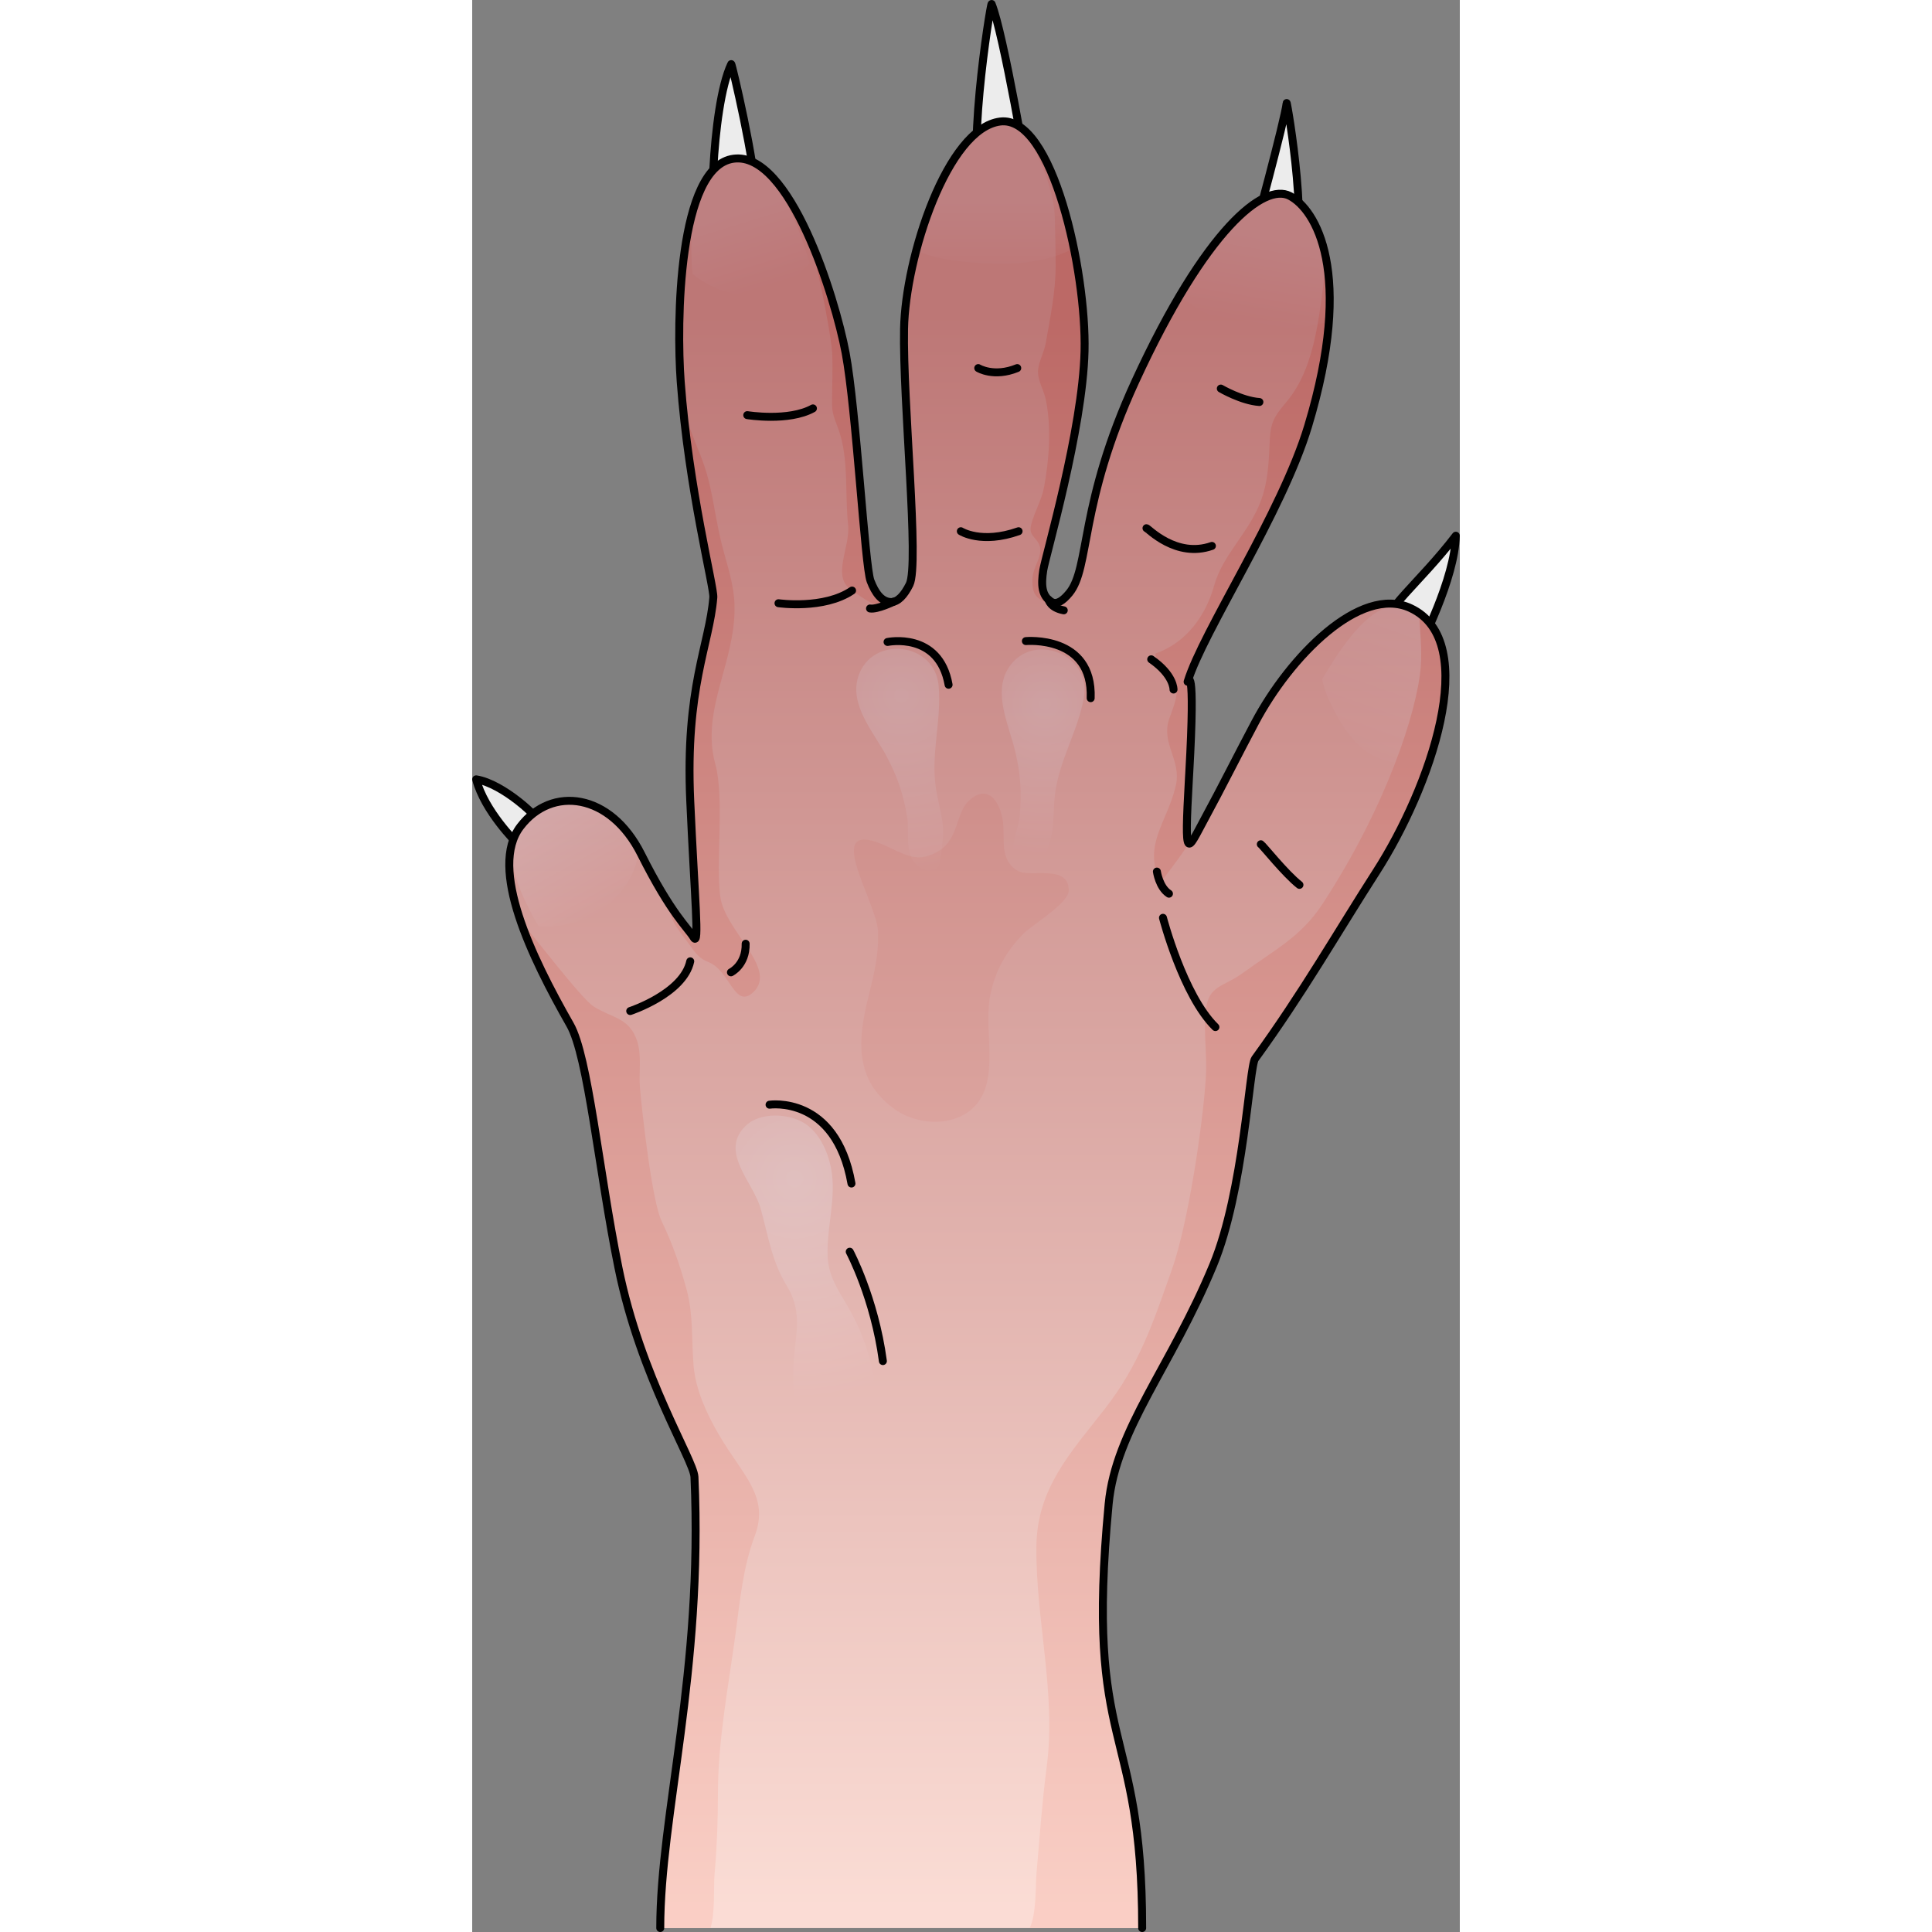 <?xml version="1.0" encoding="utf-8"?>
<!-- Created by: Science Figures, www.sciencefigures.org, Generator: Science Figures Editor -->
<svg version="1.1" id="Camada_1" xmlns="http://www.w3.org/2000/svg" xmlns:xlink="http://www.w3.org/1999/xlink" 
	 width="800px" height="800px" viewBox="0 0 173.824 340.041" enable-background="new 0 0 173.824 340.041"
	 xml:space="preserve">
<rect x="0" y="0" width="173.824" height="340.041" fill="#808080" stroke="none"/>
<g>
	<g>
		
			<path fill="#ECECEC" stroke="#000000" stroke-width="1.4" stroke-linecap="round" stroke-linejoin="round" stroke-miterlimit="10" d="
			M-4506.276-632.992c0.046-0.392,4.553,25.283,0.437,29.662c-4.115,4.377-7.564-1.533-6.928-3.977
			C-4512.13-609.752-4506.652-629.783-4506.276-632.992z"/>
		
			<path fill="#ECECEC" stroke="#000000" stroke-width="1.4" stroke-linecap="round" stroke-linejoin="round" stroke-miterlimit="10" d="
			M-4558.206-650.425c-0.172-0.418-5.12,30.401-1.066,33.825c4.054,3.423,7.51-1.713,7.54-2.283S-4556.127-645.371-4558.206-650.425
			z"/>
		
			<path fill="#ECECEC" stroke="#000000" stroke-width="1.4" stroke-linecap="round" stroke-linejoin="round" stroke-miterlimit="10" d="
			M-4641.823-502.813c0,0-5.626-5.524-7.104-11.148c4.711,0.734,11.285,6.847,11.476,8.069
			C-4637.262-504.669-4641.255-502.568-4641.823-502.813z"/>
		
			<path fill="#ECECEC" stroke="#000000" stroke-width="1.4" stroke-linecap="round" stroke-linejoin="round" stroke-miterlimit="10" d="
			M-4488.604-540.699c0.478,0.953,3.679,7.625,4.842,5.25c1.164-2.375,7.062-13.768,7.258-21.393
			C-4482.858-548.508-4489.901-543.292-4488.604-540.699z"/>
		
			<path fill="#ECECEC" stroke="#000000" stroke-width="1.4" stroke-linecap="round" stroke-linejoin="round" stroke-miterlimit="10" d="
			M-4604.039-639.844c0.107-0.23,4.41,18.292,4.208,22.861c-0.201,4.568-5.521,9.063-6.817,8.6
			C-4607.944-608.848-4607.654-632.1-4604.039-639.844z"/>
		<path fill="#FBDCD5" d="M-4490.479-497.728c-6.89,10.73-12.94,21.35-21.36,32.94c-1.04,1.43-1.96,23.25-7.36,36.3
			c-7.46,18.03-17.16,28.89-18.41,42.07c-4.19,44.19,5.9,37.93,5.9,74.63h-84.82c0-19.91,7.56-44.96,6.02-79.4
			c-0.14-2.99-9.46-17.52-13.37-36.78c-3.49-17.14-5.31-37.18-8.53-42.81c-3.14-5.51-6.42-11.79-8.51-17.67
			c-2.44-6.89-3.24-13.24-0.25-17.18c5.55-7.31,15.88-5.9,21.26,4.81c1.7,3.37,3.14,5.91,4.36,7.85c0,0.01,0.01,0.02,0.01,0.03
			c0.11,0.17,0.21,0.33,0.31,0.48c0.24,0.37,0.46,0.71,0.67,1.03c0.13,0.19,0.26,0.38,0.38,0.56c0.19,0.27,0.37,0.52,0.53,0.76
			c0.35,0.49,0.67,0.92,0.96,1.3c0.03,0.04,0.06,0.07,0.07,0.1c0.16,0.2,0.31,0.39,0.45,0.57c0.04,0.04,0.06,0.07,0.09,0.11
			c0.1,0.12,0.19,0.23,0.27,0.34c0.21,0.26,0.39,0.49,0.55,0.7c0.1,0.13,0.19,0.25,0.28,0.37c0.01,0.02,0.02,0.03,0.03,0.04
			c0.08,0.11,0.15,0.21,0.21,0.31c0.04,0.06,0.07,0.11,0.1,0.16c0.02,0.04,0.04,0.06,0.05,0.06c0.05,0.07,0.08,0.1,0.09,0.1
			c0.92,0.86-0.02-7.91-0.75-24.22c-0.89-19.71,3.25-27.25,4.02-35.44c0.02-0.12,0.03-0.24,0.04-0.37c0.13-1.59-3.4-15.36-5.16-31.7
			c-0.02-0.28-0.05-0.56-0.09-0.83c-0.19-1.79-0.35-3.62-0.49-5.46c-0.75-10.2-0.52-37.96,9.33-39.23
			c5.17-0.67,9.82,6.06,13.35,14.03c0.24,0.54,0.47,1.09,0.7,1.64c2.83,6.8,4.83,14.18,5.65,18.52c1.86,9.87,3.38,37.53,4.38,40.12
			c0.74,1.91,1.68,3.28,2.99,3.63h0.01c0.18,0.05,0.37,0.08,0.57,0.09c1.24,0.04,2.36-1.2,3.3-3.09c1.75-3.51-1.21-32.26-0.97-44.96
			c0.07-3.93,0.83-8.82,2.12-13.73c2.86-10.88,8.33-21.85,14.68-22.77c0.04-0.01,0.07-0.02,0.11-0.02c0.03,0,0.05-0.01,0.08,0
			c0.22-0.02,0.44-0.03,0.66-0.03c1.34,0.05,2.61,0.7,3.79,1.83v0.01c1.25,1.17,2.4,2.87,3.45,4.94c2.13,4.17,3.83,9.8,5.01,15.57
			c1.32,6.49,1.99,13.14,1.87,18.06c-0.33,13.88-6.88,36.09-7.27,38.61c-0.35,2.27-0.32,4.13,1.01,5.23
			c0.05,0.05,0.1,0.09,0.16,0.12c0.1,0.09,0.21,0.16,0.33,0.23c0.18,0.1,0.37,0.16,0.57,0.16c0.74,0.02,1.6-0.64,2.52-1.75
			c3.67-4.47,1.69-15.64,11.6-37.21c2.72-5.92,5.34-10.93,7.82-15.11c8.82-14.9,15.86-19.4,19.38-17.57
			c2.32,1.21,5.26,4.7,6.47,11.49v0.03c0.07,0.35,0.13,0.71,0.18,1.09c0.38,2.68,0.51,5.83,0.24,9.5
			c-0.37,5.08-1.48,11.17-3.66,18.4c-4.63,15.35-18.49,36.11-21.21,45c0,0,1.43-4.21,0.28,16.18c-0.02,0.29-0.03,0.58-0.05,0.86
			c0,0,0,0,0,0.01c-0.45,8.07-0.52,11.17,0,11.42c0.45,0.23,1.35-1.74,2.83-4.47c0.29-0.53,0.58-1.07,0.87-1.62
			c0.06-0.12,0.13-0.24,0.2-0.37c2.52-4.74,5.25-10.14,7.74-14.83c6.1-11.53,18.49-24.25,27.34-20.15c0.55,0.26,1.06,0.55,1.53,0.88
			C-4472.649-535.998-4481.539-511.638-4490.479-497.728z"/>
		<linearGradient id="SVGID_1_" gradientUnits="userSpaceOnUse" x1="-4485.993" y1="-543.361" x2="-4496.231" y2="-514.575">
			<stop  offset="0" style="stop-color:#FFFFFF"/>
			<stop  offset="1" style="stop-color:#FFFFFF;stop-opacity:0"/>
		</linearGradient>
		<path opacity="0.5" fill="url(#SVGID_1_)" d="M-4484.495-544.109c-5.36-2.342-10.759,4.334-15.539,12.541
			c0.379,1.929,1.245,3.857,2.155,5.59c1.769,3.364,4.186,6.896,7.882,8.301c1.299,0.493,2.776,0.813,4.3,0.968
			C-4480.789-529.053-4478.555-541.514-4484.495-544.109z"/>
		<path opacity="0.5" fill="#F9C1B4" d="M-4576.057-501.899c3.146,1.533,5.322,2.594,8.673,0.458
			c3.391-2.161,2.884-6.606,5.146-8.727c3.304-3.098,5.384,0.018,5.957,3.229c0.575,3.229-0.781,7.005,2.651,9.076
			c2.2,1.327,8.992-1.291,8.998,3.467c0.002,2.222-6.448,6.048-7.993,7.616c-2.939,2.982-4.905,6.416-5.791,10.609
			c-1.116,5.291,0.88,12.086-1.095,17.096c-2.511,6.367-10.912,6.596-15.664,3.23c-7.137-5.055-6.683-12.02-4.709-19.879
			c0.973-3.873,1.863-7.518,1.678-11.539C-4578.455-492.629-4588.897-508.152-4576.057-501.899z"/>
		<path fill="#F9C1B4" d="M-4599.899-380.788c-2.05,5.44-2.59,11.29-3.35,17.01c-1.28,9.51-3.14,18.9-3.13,28.54
			c0,4.77-0.19,9.47-0.61,14.23c-0.16,1.87,0.14,6.53-0.69,9.22h-8.85c0-19.91,7.56-44.96,6.02-79.4
			c-0.14-2.99-9.46-17.52-13.37-36.78c-3.49-17.14-5.31-37.18-8.53-42.81c-3.14-5.51-6.42-11.79-8.51-17.67
			c-0.03-0.2-0.09-0.37-0.17-0.51c1.86,1.97,10.63,13.59,12.86,14.99c3.3,2.08,6.28,1.92,7.64,6.1c0.84,2.58,0.25,5.55,0.49,8.25
			c0.35,3.96,2.09,19.9,3.84,23.48c1.85,3.79,3.31,8.02,4.4,12.09c1.17,4.36,0.83,8.89,1.2,13.3c0.36,4.25,2.3,8.42,4.42,12.08
			C-4602.039-391.448-4597.249-387.808-4599.899-380.788z"/>
		<path fill="#F9C1B4" d="M-4576.519-545.258l-0.16,0.35c-1.38,1.4-4.72-1.41-6.09-2.28c-3.76-2.39-0.26-7.56-0.7-11.6
			c-0.59-5.4,0.17-11.52-1.67-16.71c-0.56-1.58-1.13-2.64-1.15-4.38c-0.03-3.06,0.17-6.15,0.01-9.2
			c-0.11-2.21-1.73-11.58-3.97-20.09c0.2,0.58,0.44,1.12,0.7,1.64c2.83,6.8,4.83,14.18,5.65,18.52c1.86,9.87,3.38,37.53,4.38,40.12
			c0.74,1.91,1.68,3.28,2.99,3.63H-4576.519z"/>
		<g>
			<path fill="#F9C1B4" d="M-4600.169-476.488c-3.28,3.07-4.08-3.84-7.88-5.31c-1.48-0.56-2.25-1.49-3.2-2.86
				c-1-1.45-2.84-3.48-3.34-5.23c-0.3-1.05-0.6-2.06-0.95-3.05c0-0.01-0.01-0.02-0.01-0.03c0.11,0.17,0.22,0.34,0.32,0.51
				c0.24,0.37,0.46,0.71,0.67,1.03c0.13,0.19,0.26,0.38,0.38,0.56c0.19,0.27,0.37,0.52,0.53,0.76c0.35,0.49,0.67,0.92,0.96,1.3
				c0.03,0.04,0.06,0.07,0.07,0.1c0.16,0.2,0.31,0.39,0.45,0.57c0.04,0.04,0.06,0.07,0.09,0.11c0.1,0.12,0.19,0.23,0.27,0.34
				c0.21,0.26,0.39,0.49,0.55,0.7c0.1,0.13,0.19,0.25,0.28,0.37c0.01,0.02,0.02,0.03,0.03,0.04c0.08,0.11,0.15,0.21,0.21,0.31
				c0.04,0.06,0.07,0.11,0.1,0.16c0.02,0.04,0.04,0.06,0.05,0.06c0.05,0.07,0.08,0.1,0.09,0.1c0.92,0.86-0.02-7.91-0.75-24.22
				c-0.89-19.71,3.25-27.25,4.02-35.44c0.02-0.12,0.03-0.24,0.04-0.37c0.13-1.59-3.4-15.36-5.16-31.7
				c-0.02-0.28-0.05-0.56-0.09-0.83c0.28,0.46,2.21,5.62,2.46,6.21c2.8,6.55,2.6,10.16,4.3,17.03c0.97,3.87,2.19,7.02,2.23,11.05
				c0.09,9.82-5.98,18.08-3.39,27.56c1.63,5.95,0.08,17.24,0.87,23.3C-4605.169-487.218-4595.719-480.658-4600.169-476.488z"/>
			<path fill="#F9C1B4" d="M-4619.206-499.445c-0.232-0.449-0.464-0.895-0.706-1.377c-0.8-1.592-1.719-2.953-2.706-4.136
				C-4621.879-503.054-4620.507-501.194-4619.206-499.445z"/>
		</g>
		<path fill="#F9C1B4" d="M-4549.119-550.748c-0.35,2.27-0.32,4.13,1.01,5.23c0.05,0.04,0.1,0.09,0.16,0.12
			c0.1,0.09,0.21,0.16,0.33,0.23c0.18,0.1,0.38,0.14,0.58,0.15l-0.01,0.01l-0.24,0.38c-1.39-0.46-0.99-0.16-2.33-0.99
			c-1.37-0.86-1.4-2.03-1.4-3.53c0.01-2.4,2.32-4.52,0.96-6.56c-0.83-1.23-1.59-1.44-1.18-3.1c0.56-2.22,1.81-4.24,2.25-6.54
			c0.92-4.86,1.33-10.61,0.31-15.48c-0.34-1.64-1.48-3.43-1.36-5.11c0.11-1.55,1.1-3.25,1.36-4.81c0.78-4.51,1.75-8.98,1.74-13.64
			c0-2.84-0.06-5.7-0.15-8.53c-0.21-6.86-5.09-14.58-5.09-15.01c0.84,1.39,2.05,3.06,3.45,4.94c2.13,4.17,3.83,9.8,5.01,15.57
			c1.32,6.49,1.99,13.14,1.87,18.06C-4542.179-575.478-4548.729-553.268-4549.119-550.748z"/>
		<path fill="#F9C1B4" d="M-4498.839-594.538c-0.37,5.08-1.48,11.17-3.66,18.4c-4.63,15.35-18.49,36.11-21.21,45
			c0,0,1.43-4.21,0.28,16.18c-0.02,0.29-0.03,0.58-0.05,0.86c0,0,0,0,0,0.01c-0.45,8.07-0.52,11.17,0,11.42
			c-2.68,3.98-5.05,6.89-5.05,6.89c-3.05-6.76,1.06-10.29,2.7-16.89c1.17-4.67-2.64-7.48-1.12-11.95c0.64-1.9,1.85-4.33,1.08-6.49
			c-0.7-1.98-3.21-2.86-3.54-4.98c5.46-1.9,8.88-6.66,10.36-11.96c1.56-5.59,6.21-9.33,8.3-15.11c1.08-2.98,1.31-6.12,1.44-9.36
			c0.16-3.97,0.41-4.82,2.98-7.86c5.48-6.49,5.8-16.43,7.07-24.75c0.03,0.35,0.09,0.72,0.18,1.09
			C-4498.699-601.358-4498.569-598.208-4498.839-594.538z"/>
		<path fill="#F9C1B4" d="M-4490.479-497.728c-6.89,10.73-12.94,21.35-21.36,32.94c-1.04,1.43-1.96,23.25-7.36,36.3
			c-7.46,18.03-17.16,28.89-18.41,42.07c-4.19,44.19,5.9,37.93,5.9,74.63h-19.8c1.21-2.41,1.01-7.44,1.2-9.67
			c0.55-6.3,0.98-12.44,1.8-18.75c1.7-12.86-1.96-25.88-1.82-38.78c0.12-10.12,5.93-16.36,11.89-23.97
			c6.31-8.05,8.62-15.31,11.97-24.76c2.81-7.91,5.46-25.46,5.97-33.85c0.24-3.89-0.44-7.9-0.01-11.77c0.49-4.43,3.06-4.02,6.5-6.53
			c5.62-4.1,10.24-6.38,13.97-12.06c11.28-17.19,16.76-34.05,17.36-41.86c0.24-3.05-0.14-6.27-0.29-9.44
			C-4472.649-535.998-4481.539-511.638-4490.479-497.728z"/>
		<linearGradient id="SVGID_2_" gradientUnits="userSpaceOnUse" x1="-4637.851" y1="-510.427" x2="-4626.685" y2="-490.428">
			<stop  offset="0" style="stop-color:#FFFFFF"/>
			<stop  offset="1" style="stop-color:#FFFFFF;stop-opacity:0"/>
		</linearGradient>
		<path fill="url(#SVGID_2_)" d="M-4620.343-501.59c-5.479-9.974-15.415-11.164-20.826-4.039c-3.209,4.227-0.747,10.6,3.218,17.537
			c4.266,0.248,8.738-0.822,11.956-3.531C-4622.907-494.223-4620.601-497.598-4620.343-501.59z"/>
		<linearGradient id="SVGID_3_" gradientUnits="userSpaceOnUse" x1="-4509.929" y1="-608.876" x2="-4512.431" y2="-594.112">
			<stop  offset="0" style="stop-color:#FFFFFF"/>
			<stop  offset="1" style="stop-color:#FFFFFF;stop-opacity:0"/>
		</linearGradient>
		<path opacity="0.5" fill="url(#SVGID_3_)" d="M-4498.839-594.538c-9.68,2.87-20.1,0.91-26.27-4.54
			c8.82-14.9,15.86-19.4,19.38-17.57C-4502.419-614.928-4497.829-608.538-4498.839-594.538z"/>
		<linearGradient id="SVGID_4_" gradientUnits="userSpaceOnUse" x1="-4557.609" y1="-615.192" x2="-4557.609" y2="-601.949">
			<stop  offset="0" style="stop-color:#FFFFFF"/>
			<stop  offset="1" style="stop-color:#FFFFFF;stop-opacity:0"/>
		</linearGradient>
		<path opacity="0.5" fill="url(#SVGID_4_)" d="M-4543.719-607.418c-3.75,1.96-8.56,2.95-14.92,2.65
			c-4.89-0.22-8.21-0.52-12.44-2.03c-0.12-0.04-0.26-0.09-0.42-0.15c2.86-10.88,8.33-21.85,14.68-22.77
			c0.06-0.01,0.13-0.02,0.19-0.02c0.22-0.02,0.44-0.03,0.66-0.03C-4550.349-629.558-4546.039-618.738-4543.719-607.418z"/>
		<linearGradient id="SVGID_5_" gradientUnits="userSpaceOnUse" x1="-4603.396" y1="-613.117" x2="-4599.396" y2="-600.118">
			<stop  offset="0" style="stop-color:#FFFFFF"/>
			<stop  offset="1" style="stop-color:#FFFFFF;stop-opacity:0"/>
		</linearGradient>
		<path opacity="0.5" fill="url(#SVGID_5_)" d="M-4610.862-602.944c2.304,1.982,5.541,3.315,7.848,3.571
			c4.789,0.53,9.563-1.836,12.767-5.416c-2.825-9.654-7.158-19.207-13.353-18.408
			C-4610.676-622.285-4611.598-612.254-4610.862-602.944z"/>
		<radialGradient id="SVGID_6_" cx="-4592.89" cy="-443.673" r="38.663" gradientUnits="userSpaceOnUse">
			<stop  offset="0" style="stop-color:#FFFFFF"/>
			<stop  offset="1" style="stop-color:#FFFFFF;stop-opacity:0"/>
		</radialGradient>
		<path fill="url(#SVGID_6_)" d="M-4601.374-453.098c-4.949,4.582,1.209,10.02,2.504,14.647c1.38,4.93,1.923,9.217,4.606,13.617
			c1.851,3.037,2.041,5.807,1.603,9.457c-0.737,6.152-1.949,21.432,7.938,20.527c8.313-0.762,6.574-11.648,5.06-17.15
			c-0.924-3.359-2.199-6.35-3.953-9.342c-1.694-2.891-3.321-5.236-3.454-8.678c-0.201-5.215,1.628-10.432,0.579-15.621
			c-0.596-2.945-2.105-6.236-4.763-7.855C-4594.012-455.178-4598.908-455.381-4601.374-453.098z"/>
		<radialGradient id="SVGID_7_" cx="-4574.072" cy="-528.731" r="32.072" gradientUnits="userSpaceOnUse">
			<stop  offset="0" style="stop-color:#FFFFFF"/>
			<stop  offset="1" style="stop-color:#FFFFFF;stop-opacity:0"/>
		</radialGradient>
		<path fill="url(#SVGID_7_)" d="M-4573.07-507.328c-0.666-4.03-1.733-7.178-3.688-10.813c-2.214-4.113-6.517-8.918-4.925-13.901
			c2.341-7.331,13.468-6.138,14.154,1.617c0.529,5.977-1.349,11.774-0.525,17.743c0.44,3.191,1.624,6.105,1.228,9.41
			c-0.292,2.435-0.01,6.967-3.659,5.025C-4573.877-500.051-4572.565-504.274-4573.07-507.328z"/>
		<radialGradient id="SVGID_8_" cx="-4548.812" cy="-527.185" r="26.336" gradientUnits="userSpaceOnUse">
			<stop  offset="0" style="stop-color:#FFFFFF"/>
			<stop  offset="1" style="stop-color:#FFFFFF;stop-opacity:0"/>
		</radialGradient>
		<path fill="url(#SVGID_8_)" d="M-4553.277-507.486c0.396-4.066,0.177-7.383-0.773-11.398c-1.079-4.546-3.998-10.297-1.174-14.701
			c4.152-6.479,14.595-2.457,13.259,5.213c-1.031,5.912-4.341,11.027-5.084,17.007c-0.398,3.197-0.006,6.318-1.242,9.409
			c-0.909,2.276-1.806,6.729-4.83,3.91C-4555.934-500.664-4553.578-504.406-4553.277-507.486z"/>
		<linearGradient id="SVGID_9_" gradientUnits="userSpaceOnUse" x1="-4560.717" y1="-316.361" x2="-4560.717" y2="-597.579">
			<stop  offset="0" style="stop-color:#FBDCD5"/>
			<stop  offset="1" style="stop-color:#7F1117"/>
		</linearGradient>
		<path opacity="0.5" fill="url(#SVGID_9_)" d="M-4490.479-497.728c-6.89,10.73-12.94,21.35-21.36,32.94
			c-1.04,1.43-1.96,23.25-7.36,36.3c-7.46,18.03-17.16,28.89-18.41,42.07c-4.19,44.19,5.9,37.93,5.9,74.63h-84.82
			c0-19.91,7.56-44.96,6.02-79.4c-0.14-2.99-9.46-17.52-13.37-36.78c-3.49-17.14-5.31-37.18-8.53-42.81
			c-3.14-5.51-6.42-11.79-8.51-17.67c-2.44-6.89-3.24-13.24-0.25-17.18c5.55-7.31,15.88-5.9,21.26,4.81
			c1.7,3.37,3.14,5.91,4.36,7.85c0,0.01,0.01,0.02,0.01,0.03c0.11,0.17,0.21,0.33,0.31,0.48c0.24,0.37,0.46,0.71,0.67,1.03
			c0.13,0.19,0.26,0.38,0.38,0.56c0.19,0.27,0.37,0.52,0.53,0.76c0.35,0.49,0.67,0.92,0.96,1.3c0.03,0.04,0.06,0.07,0.07,0.1
			c0.16,0.2,0.31,0.39,0.45,0.57c0.04,0.04,0.06,0.07,0.09,0.11c0.1,0.12,0.19,0.23,0.27,0.34c0.21,0.26,0.39,0.49,0.55,0.7
			c0.1,0.13,0.19,0.25,0.28,0.37c0.01,0.02,0.02,0.03,0.03,0.04c0.08,0.11,0.15,0.21,0.21,0.31c0.04,0.06,0.07,0.11,0.1,0.16
			c0.02,0.04,0.04,0.06,0.05,0.06c0.05,0.07,0.08,0.1,0.09,0.1c0.92,0.86-0.02-7.91-0.75-24.22c-0.89-19.71,3.25-27.25,4.02-35.44
			c0.02-0.12,0.03-0.24,0.04-0.37c0.13-1.59-3.4-15.36-5.16-31.7c-0.02-0.28-0.05-0.56-0.09-0.83c-0.19-1.79-0.35-3.62-0.49-5.46
			c-0.75-10.2-0.52-37.96,9.33-39.23c5.17-0.67,9.82,6.06,13.35,14.03c0.24,0.54,0.47,1.09,0.7,1.64c2.83,6.8,4.83,14.18,5.65,18.52
			c1.86,9.87,3.38,37.53,4.38,40.12c0.74,1.91,1.68,3.28,2.99,3.63h0.01c0.18,0.05,0.37,0.08,0.57,0.09c1.24,0.04,2.36-1.2,3.3-3.09
			c1.75-3.51-1.21-32.26-0.97-44.96c0.07-3.93,0.83-8.82,2.12-13.73c2.86-10.88,8.33-21.85,14.68-22.77
			c0.04-0.01,0.07-0.02,0.11-0.02c0.03,0,0.05-0.01,0.08,0c0.22-0.02,0.44-0.03,0.66-0.03c1.34,0.05,2.61,0.7,3.79,1.83v0.01
			c1.25,1.17,2.4,2.87,3.45,4.94c2.13,4.17,3.83,9.8,5.01,15.57c1.32,6.49,1.99,13.14,1.87,18.06c-0.33,13.88-6.88,36.09-7.27,38.61
			c-0.35,2.27-0.32,4.13,1.01,5.23c0.05,0.05,0.1,0.09,0.16,0.12c0.1,0.09,0.21,0.16,0.33,0.23c0.18,0.1,0.37,0.16,0.57,0.16
			c0.74,0.02,1.6-0.64,2.52-1.75c3.67-4.47,1.69-15.64,11.6-37.21c2.72-5.92,5.34-10.93,7.82-15.11
			c8.82-14.9,15.86-19.4,19.38-17.57c2.32,1.21,5.26,4.7,6.47,11.49v0.03c0.07,0.35,0.13,0.71,0.18,1.09
			c0.38,2.68,0.51,5.83,0.24,9.5c-0.37,5.08-1.48,11.17-3.66,18.4c-4.63,15.35-18.49,36.11-21.21,45c0,0,1.43-4.21,0.28,16.18
			c-0.02,0.29-0.03,0.58-0.05,0.86c0,0,0,0,0,0.01c-0.45,8.07-0.52,11.17,0,11.42c0.45,0.23,1.35-1.74,2.83-4.47
			c0.29-0.53,0.58-1.07,0.87-1.62c0.06-0.12,0.13-0.24,0.2-0.37c2.52-4.74,5.25-10.14,7.74-14.83c6.1-11.53,18.49-24.25,27.34-20.15
			c0.55,0.26,1.06,0.55,1.53,0.88C-4472.649-535.998-4481.539-511.638-4490.479-497.728z"/>
		
			<path fill="none" stroke="#000000" stroke-width="1.4" stroke-linecap="round" stroke-linejoin="round" stroke-miterlimit="10" d="
			M-4531.709-311.788c0-36.7-10.09-30.44-5.9-74.63c1.25-13.18,10.95-24.04,18.41-42.07c5.4-13.05,6.32-34.87,7.36-36.3
			c8.42-11.59,14.47-22.21,21.36-32.94c9.35-14.55,18.64-40.52,5.98-46.38c-8.85-4.1-21.24,8.62-27.34,20.15
			c-2.85,5.36-6,11.65-8.81,16.82c-3.16,5.82-3.68,8.23-2.83-6.95c0-0.01,0-0.01,0-0.01c0.02-0.28,0.03-0.57,0.05-0.86
			c1.15-20.39-0.28-16.18-0.28-16.18c2.72-8.89,16.581-29.65,21.21-45c8.18-27.13,1.28-38.17-3.23-40.51
			c-4.51-2.35-14.8,5.71-27.2,32.68c-9.91,21.57-7.93,32.74-11.6,37.21c-1.16,1.41-2.23,2.08-3.09,1.59
			c-1.81-1.04-1.89-3.06-1.5-5.58c0.39-2.52,6.94-24.73,7.27-38.61c0.33-13.87-5.59-41.56-14.86-40.38
			c-9.27,1.17-16.68,23.82-16.91,36.52c-0.24,12.7,2.72,41.45,0.97,44.96c-0.94,1.89-2.06,3.13-3.3,3.09
			c-1.62-0.06-2.73-1.54-3.57-3.72c-1-2.59-2.52-30.25-4.38-40.12c-1.85-9.86-9.85-35.46-19.7-34.19
			c-9.85,1.27-10.08,29.03-9.33,39.23c1.39,18.96,5.892,36.198,5.742,37.988c-0.68,8.34-4.962,15.808-4.063,35.808
			c0.76,17.01,1.661,25.814,0.611,24.064c-1.04-1.74-3.9-4.01-9.27-14.71c-5.38-10.71-15.71-12.12-21.26-4.81
			s1.944,22.877,8.764,34.847c3.22,5.63,5.036,25.673,8.526,42.813c3.91,19.26,13.23,33.79,13.37,36.78
			c1.54,34.44-6.02,59.49-6.02,79.4"/>
		
			<path fill="none" stroke="#000000" stroke-width="1.4" stroke-linecap="round" stroke-linejoin="round" stroke-miterlimit="10" d="
			M-4604.088-479.995c0,0,2.68-1.287,2.59-5.035"/>
		
			<path fill="none" stroke="#000000" stroke-width="1.4" stroke-linecap="round" stroke-linejoin="round" stroke-miterlimit="10" d="
			M-4621.815-473.182c0,0,9.344-3.072,10.565-8.749"/>
		
			<path fill="none" stroke="#000000" stroke-width="1.4" stroke-linecap="round" stroke-linejoin="round" stroke-miterlimit="10" d="
			M-4528.048-489.592c0,0,3.561,13.686,9.232,19.234"/>
		
			<path fill="none" stroke="#000000" stroke-width="1.4" stroke-linecap="round" stroke-linejoin="round" stroke-miterlimit="10" d="
			M-4510.828-502.538c0.392,0.247,4.283,5.179,6.802,7.151"/>
		
			<path fill="none" stroke="#000000" stroke-width="1.4" stroke-linecap="round" stroke-linejoin="round" stroke-miterlimit="10" d="
			M-4595.719-544.959c0,0,7.98,1.141,12.951-2.228"/>
		
			<path fill="none" stroke="#000000" stroke-width="1.4" stroke-linecap="round" stroke-linejoin="round" stroke-miterlimit="10" d="
			M-4575.438-545.233c0,0-2.899,1.415-4.169,1.198"/>
		
			<path fill="none" stroke="#000000" stroke-width="1.4" stroke-linecap="round" stroke-linejoin="round" stroke-miterlimit="10" d="
			M-4548.169-545.563c0,0,0.285,1.419,2.66,1.854"/>
		
			<path fill="none" stroke="#000000" stroke-width="1.4" stroke-linecap="round" stroke-linejoin="round" stroke-miterlimit="10" d="
			M-4563.626-557.631c0,0,3.597,2.318,10.166,0"/>
		
			<path fill="none" stroke="#000000" stroke-width="1.4" stroke-linecap="round" stroke-linejoin="round" stroke-miterlimit="10" d="
			M-4560.562-586.345c0,0,2.736,1.694,6.866,0"/>
		
			<path fill="none" stroke="#000000" stroke-width="1.4" stroke-linecap="round" stroke-linejoin="round" stroke-miterlimit="10" d="
			M-4530.948-558.166c0.268,0,5.201,5.35,11.513,3.12"/>
		
			<path fill="none" stroke="#000000" stroke-width="1.4" stroke-linecap="round" stroke-linejoin="round" stroke-miterlimit="10" d="
			M-4601.217-578.065c0,0,7.272,1.186,11.562-1.185"/>
		
			<path fill="none" stroke="#000000" stroke-width="1.4" stroke-linecap="round" stroke-linejoin="round" stroke-miterlimit="10" d="
			M-4529.118-497.727c0,0,0.398,2.784,2.124,3.893"/>
		
			<path fill="none" stroke="#000000" stroke-width="1.4" stroke-linecap="round" stroke-linejoin="round" stroke-miterlimit="10" d="
			M-4597.291-456.697c0,0,11.652-1.75,14.418,13.875"/>
		
			<path fill="none" stroke="#000000" stroke-width="1.4" stroke-linecap="round" stroke-linejoin="round" stroke-miterlimit="10" d="
			M-4583.181-430.822c0,0,4.348,8.125,5.837,19.25"/>
		
			<path fill="none" stroke="#000000" stroke-width="1.4" stroke-linecap="round" stroke-linejoin="round" stroke-miterlimit="10" d="
			M-4526.19-529.77c0,0,0.088-2.537-3.927-5.316"/>
		
			<path fill="none" stroke="#000000" stroke-width="1.4" stroke-linecap="round" stroke-linejoin="round" stroke-miterlimit="10" d="
			M-4517.869-582.74c0,0,3.705,2.162,6.793,2.367"/>
	</g>
	<path fill="none" stroke="#000000" stroke-width="1.4" stroke-linecap="round" stroke-linejoin="round" stroke-miterlimit="10" d="
		M-4576.523-538.142c0,0,9.07-1.884,10.744,7.534"/>
	<path fill="none" stroke="#000000" stroke-width="1.4" stroke-linecap="round" stroke-linejoin="round" stroke-miterlimit="10" d="
		M-4552.177-538.295c0,0,11.823-1.092,11.405,10.047"/>
</g>
<g>
	<g>
		
			<path fill="#ECECEC" stroke="#000000" stroke-width="1.4" stroke-linecap="round" stroke-linejoin="round" stroke-miterlimit="10" d="
			M143.351,18.137c0.046-0.392,4.553,25.283,0.437,29.662c-4.115,4.377-7.564-1.533-6.928-3.978
			C137.498,41.377,142.975,21.346,143.351,18.137z"/>
		
			<path fill="#ECECEC" stroke="#000000" stroke-width="1.4" stroke-linecap="round" stroke-linejoin="round" stroke-miterlimit="10" d="
			M91.422,0.704c-0.172-0.418-5.12,30.401-1.066,33.825c4.054,3.423,7.51-1.713,7.54-2.283C97.926,31.676,93.501,5.758,91.422,0.704
			z"/>
		
			<path fill="#ECECEC" stroke="#000000" stroke-width="1.4" stroke-linecap="round" stroke-linejoin="round" stroke-miterlimit="10" d="
			M7.805,148.317c0,0-5.626-5.523-7.105-11.148c4.711,0.734,11.285,6.847,11.476,8.069C12.366,146.46,8.373,148.561,7.805,148.317z"
			/>
		
			<path fill="#ECECEC" stroke="#000000" stroke-width="1.4" stroke-linecap="round" stroke-linejoin="round" stroke-miterlimit="10" d="
			M161.024,110.43c0.477,0.953,3.679,7.625,4.842,5.25c1.164-2.375,7.062-13.768,7.258-21.393
			C166.769,102.621,159.726,107.837,161.024,110.43z"/>
		
			<path fill="#ECECEC" stroke="#000000" stroke-width="1.4" stroke-linecap="round" stroke-linejoin="round" stroke-miterlimit="10" d="
			M45.589,11.285c0.107-0.23,4.41,18.292,4.208,22.861c-0.201,4.568-5.521,9.063-6.817,8.6
			C41.683,42.281,41.973,19.029,45.589,11.285z"/>
		<path fill="#FBDCD5" d="M159.149,153.401c-6.89,10.73-12.94,21.35-21.36,32.94c-1.04,1.43-1.96,23.25-7.36,36.3
			c-7.46,18.03-17.16,28.89-18.41,42.07c-4.19,44.19,5.9,37.93,5.9,74.63h-84.82c0-19.91,7.56-44.96,6.02-79.4
			c-0.14-2.99-9.46-17.52-13.37-36.78c-3.49-17.14-5.31-37.18-8.53-42.81c-3.14-5.51-6.42-11.79-8.51-17.67
			c-2.44-6.89-3.24-13.24-0.25-17.18c5.55-7.31,15.88-5.9,21.26,4.81c1.7,3.37,3.14,5.91,4.36,7.85c0,0.01,0.01,0.02,0.01,0.03
			c0.11,0.17,0.21,0.33,0.31,0.48c0.24,0.37,0.46,0.71,0.67,1.03c0.13,0.19,0.26,0.38,0.38,0.56c0.19,0.27,0.37,0.52,0.53,0.76
			c0.35,0.49,0.67,0.92,0.96,1.3c0.03,0.04,0.06,0.07,0.07,0.1c0.16,0.2,0.31,0.39,0.45,0.57c0.04,0.04,0.06,0.07,0.09,0.11
			c0.1,0.12,0.19,0.23,0.27,0.34c0.21,0.26,0.39,0.49,0.55,0.7c0.1,0.13,0.19,0.25,0.28,0.37c0.01,0.02,0.02,0.03,0.03,0.04
			c0.08,0.11,0.15,0.21,0.21,0.31c0.04,0.06,0.07,0.11,0.1,0.16c0.02,0.04,0.04,0.06,0.05,0.06c0.05,0.07,0.08,0.1,0.09,0.1
			c0.92,0.86-0.02-7.91-0.75-24.22c-0.89-19.71,3.25-27.25,4.02-35.44c0.02-0.12,0.03-0.24,0.04-0.37c0.13-1.59-3.4-15.36-5.16-31.7
			c-0.02-0.28-0.05-0.56-0.09-0.83c-0.19-1.79-0.35-3.62-0.49-5.46c-0.75-10.2-0.52-37.96,9.33-39.23
			c5.17-0.67,9.82,6.06,13.35,14.03c0.24,0.54,0.47,1.09,0.7,1.64c2.83,6.8,4.83,14.18,5.65,18.52c1.86,9.87,3.38,37.53,4.38,40.12
			c0.74,1.91,1.68,3.28,2.99,3.63h0.01c0.18,0.05,0.37,0.08,0.57,0.09c1.24,0.04,2.36-1.2,3.3-3.09c1.75-3.51-1.21-32.26-0.97-44.96
			c0.07-3.93,0.83-8.82,2.12-13.73c2.86-10.88,8.33-21.85,14.68-22.77c0.04-0.01,0.07-0.02,0.11-0.02c0.03,0,0.05-0.01,0.08,0
			c0.22-0.02,0.44-0.03,0.66-0.03c1.34,0.05,2.61,0.7,3.79,1.83v0.01c1.25,1.17,2.4,2.87,3.45,4.94c2.13,4.17,3.83,9.8,5.01,15.57
			c1.32,6.49,1.99,13.14,1.87,18.06c-0.33,13.88-6.88,36.09-7.27,38.61c-0.35,2.27-0.32,4.13,1.01,5.23
			c0.05,0.05,0.1,0.09,0.16,0.12c0.1,0.09,0.21,0.16,0.33,0.23c0.18,0.1,0.37,0.16,0.57,0.16c0.74,0.02,1.6-0.64,2.52-1.75
			c3.67-4.47,1.69-15.64,11.6-37.21c2.72-5.92,5.34-10.93,7.82-15.11c8.82-14.9,15.86-19.4,19.38-17.57
			c2.32,1.21,5.26,4.7,6.47,11.49v0.03c0.07,0.35,0.13,0.71,0.18,1.09c0.38,2.68,0.51,5.83,0.24,9.5
			c-0.37,5.08-1.48,11.17-3.66,18.4c-4.63,15.35-18.49,36.11-21.21,45c0,0,1.43-4.21,0.28,16.18c-0.02,0.29-0.03,0.58-0.05,0.86
			c0,0,0,0,0,0.01c-0.45,8.07-0.52,11.17,0,11.42c0.45,0.23,1.35-1.74,2.83-4.47c0.29-0.53,0.58-1.07,0.87-1.62
			c0.06-0.12,0.13-0.24,0.2-0.37c2.52-4.74,5.25-10.14,7.74-14.83c6.1-11.53,18.49-24.25,27.34-20.15c0.55,0.26,1.06,0.55,1.53,0.88
			C176.979,115.131,168.089,139.491,159.149,153.401z"/>
		<linearGradient id="SVGID_10_" gradientUnits="userSpaceOnUse" x1="163.635" y1="107.768" x2="153.397" y2="136.554">
			<stop  offset="0" style="stop-color:#FFFFFF"/>
			<stop  offset="1" style="stop-color:#FFFFFF;stop-opacity:0"/>
		</linearGradient>
		<path opacity="0.5" fill="url(#SVGID_10_)" d="M165.133,107.02c-5.36-2.342-10.759,4.334-15.539,12.541
			c0.379,1.929,1.245,3.857,2.155,5.59c1.769,3.364,4.186,6.895,7.882,8.301c1.299,0.493,2.776,0.813,4.3,0.968
			C168.839,122.076,171.073,109.615,165.133,107.02z"/>
		<path opacity="0.5" fill="#F9C1B4" d="M73.571,149.231c3.146,1.533,5.322,2.594,8.673,0.458c3.391-2.161,2.884-6.606,5.147-8.727
			c3.304-3.098,5.384,0.018,5.957,3.229c0.575,3.23-0.781,7.005,2.651,9.076c2.2,1.327,8.992-1.291,8.998,3.467
			c0.002,2.222-6.448,6.048-7.993,7.616c-2.939,2.982-4.905,6.416-5.791,10.609c-1.116,5.291,0.88,12.086-1.095,17.096
			c-2.511,6.367-10.912,6.596-15.664,3.23c-7.137-5.055-6.683-12.02-4.709-19.879c0.973-3.873,1.863-7.518,1.678-11.539
			C71.173,158.5,60.73,142.977,73.571,149.231z"/>
		<path fill="#F9C1B4" d="M49.729,270.341c-2.05,5.44-2.59,11.29-3.35,17.01c-1.28,9.51-3.14,18.9-3.13,28.54
			c0,4.77-0.19,9.47-0.61,14.23c-0.16,1.87,0.14,6.53-0.69,9.22h-8.85c0-19.91,7.56-44.96,6.02-79.4
			c-0.14-2.99-9.46-17.52-13.37-36.78c-3.49-17.14-5.31-37.18-8.53-42.81c-3.14-5.51-6.42-11.79-8.51-17.67
			c-0.03-0.2-0.09-0.37-0.17-0.51c1.86,1.97,10.63,13.59,12.86,14.99c3.3,2.08,6.28,1.92,7.64,6.1c0.84,2.58,0.25,5.55,0.49,8.25
			c0.35,3.96,2.09,19.9,3.84,23.48c1.85,3.79,3.31,8.02,4.4,12.09c1.17,4.36,0.83,8.89,1.2,13.3c0.36,4.25,2.3,8.42,4.42,12.08
			C47.589,259.681,52.379,263.321,49.729,270.341z"/>
		<path fill="#F9C1B4" d="M73.109,105.871l-0.16,0.35c-1.38,1.4-4.72-1.41-6.09-2.28c-3.76-2.39-0.26-7.56-0.7-11.6
			c-0.59-5.4,0.17-11.52-1.67-16.71c-0.56-1.58-1.13-2.64-1.15-4.38c-0.03-3.06,0.17-6.15,0.01-9.2
			c-0.11-2.21-1.73-11.58-3.97-20.09c0.2,0.58,0.44,1.12,0.7,1.64c2.83,6.8,4.83,14.18,5.65,18.52c1.86,9.87,3.38,37.53,4.38,40.12
			c0.74,1.91,1.68,3.28,2.99,3.63H73.109z"/>
		<g>
			<path fill="#F9C1B4" d="M49.459,174.641c-3.28,3.07-4.08-3.84-7.88-5.31c-1.48-0.56-2.25-1.49-3.2-2.86
				c-1-1.45-2.84-3.48-3.34-5.23c-0.3-1.05-0.6-2.06-0.95-3.05c0-0.01-0.01-0.02-0.01-0.03c0.11,0.17,0.22,0.34,0.32,0.51
				c0.24,0.37,0.46,0.71,0.67,1.03c0.13,0.19,0.26,0.38,0.38,0.56c0.19,0.27,0.37,0.52,0.53,0.76c0.35,0.49,0.67,0.92,0.96,1.3
				c0.03,0.04,0.06,0.07,0.07,0.1c0.16,0.2,0.31,0.39,0.45,0.57c0.04,0.04,0.06,0.07,0.09,0.11c0.1,0.12,0.19,0.23,0.27,0.34
				c0.21,0.26,0.39,0.49,0.55,0.7c0.1,0.13,0.19,0.25,0.28,0.37c0.01,0.02,0.02,0.03,0.03,0.04c0.08,0.11,0.15,0.21,0.21,0.31
				c0.04,0.06,0.07,0.11,0.1,0.16c0.02,0.04,0.04,0.06,0.05,0.06c0.05,0.07,0.08,0.1,0.09,0.1c0.92,0.86-0.02-7.91-0.75-24.22
				c-0.89-19.71,3.25-27.25,4.02-35.44c0.02-0.12,0.03-0.24,0.04-0.37c0.13-1.59-3.4-15.36-5.16-31.7
				c-0.02-0.28-0.05-0.56-0.09-0.83c0.28,0.46,2.21,5.62,2.46,6.21c2.8,6.55,2.6,10.16,4.3,17.03c0.97,3.87,2.19,7.02,2.23,11.05
				c0.09,9.82-5.98,18.08-3.39,27.56c1.63,5.95,0.08,17.24,0.87,23.3C44.459,163.911,53.908,170.471,49.459,174.641z"/>
			<path fill="#F9C1B4" d="M30.422,151.684c-0.233-0.449-0.464-0.895-0.706-1.377c-0.8-1.592-1.719-2.953-2.706-4.136
				C27.749,148.075,29.121,149.935,30.422,151.684z"/>
		</g>
		<path fill="#F9C1B4" d="M100.509,100.381c-0.35,2.27-0.32,4.13,1.01,5.23c0.05,0.04,0.1,0.09,0.16,0.12
			c0.1,0.09,0.21,0.16,0.33,0.23c0.18,0.1,0.38,0.14,0.58,0.15l-0.01,0.01l-0.24,0.38c-1.39-0.46-0.99-0.16-2.33-0.99
			c-1.37-0.86-1.4-2.03-1.4-3.53c0.01-2.4,2.32-4.52,0.96-6.56c-0.83-1.23-1.59-1.44-1.18-3.1c0.56-2.22,1.81-4.24,2.25-6.54
			c0.92-4.86,1.33-10.61,0.31-15.48c-0.34-1.64-1.48-3.43-1.36-5.11c0.11-1.55,1.1-3.25,1.36-4.81c0.78-4.51,1.75-8.98,1.74-13.64
			c0-2.84-0.06-5.7-0.15-8.53c-0.21-6.86-5.09-14.58-5.09-15.01c0.84,1.39,2.05,3.06,3.45,4.94c2.13,4.17,3.83,9.8,5.01,15.57
			c1.32,6.49,1.99,13.14,1.87,18.06C107.449,75.651,100.899,97.861,100.509,100.381z"/>
		<path fill="#F9C1B4" d="M150.789,56.591c-0.37,5.08-1.48,11.17-3.66,18.4c-4.63,15.35-18.49,36.11-21.21,45
			c0,0,1.43-4.21,0.28,16.18c-0.02,0.29-0.03,0.58-0.05,0.86c0,0,0,0,0,0.01c-0.45,8.07-0.52,11.17,0,11.42
			c-2.68,3.98-5.05,6.89-5.05,6.89c-3.05-6.76,1.06-10.29,2.7-16.89c1.17-4.67-2.64-7.48-1.12-11.95c0.64-1.9,1.85-4.33,1.08-6.49
			c-0.7-1.98-3.21-2.86-3.54-4.98c5.46-1.9,8.88-6.66,10.36-11.96c1.56-5.59,6.21-9.33,8.3-15.11c1.08-2.98,1.31-6.12,1.44-9.36
			c0.16-3.97,0.41-4.82,2.98-7.86c5.48-6.49,5.8-16.43,7.07-24.75c0.03,0.35,0.09,0.72,0.18,1.09
			C150.928,49.771,151.059,52.921,150.789,56.591z"/>
		<path fill="#F9C1B4" d="M159.149,153.401c-6.89,10.73-12.94,21.35-21.36,32.94c-1.04,1.43-1.96,23.25-7.36,36.3
			c-7.46,18.03-17.16,28.89-18.41,42.07c-4.19,44.19,5.9,37.93,5.9,74.63h-19.8c1.21-2.41,1.01-7.44,1.2-9.67
			c0.55-6.3,0.98-12.44,1.8-18.75c1.7-12.86-1.96-25.88-1.82-38.78c0.12-10.12,5.93-16.36,11.89-23.97
			c6.31-8.05,8.62-15.31,11.97-24.76c2.81-7.91,5.46-25.46,5.97-33.85c0.24-3.89-0.44-7.9-0.01-11.77c0.49-4.43,3.06-4.02,6.5-6.53
			c5.62-4.1,10.24-6.38,13.97-12.06c11.28-17.19,16.76-34.05,17.36-41.86c0.24-3.05-0.14-6.27-0.29-9.44
			C176.979,115.131,168.089,139.491,159.149,153.401z"/>
		<linearGradient id="SVGID_11_" gradientUnits="userSpaceOnUse" x1="11.777" y1="140.702" x2="22.942" y2="160.702">
			<stop  offset="0" style="stop-color:#FFFFFF"/>
			<stop  offset="1" style="stop-color:#FFFFFF;stop-opacity:0"/>
		</linearGradient>
		<path fill="url(#SVGID_11_)" d="M29.285,149.539c-5.479-9.974-15.415-11.164-20.826-4.039c-3.209,4.227-0.747,10.6,3.218,17.537
			c4.266,0.248,8.738-0.822,11.956-3.531C26.721,156.906,29.027,153.531,29.285,149.539z"/>
		<linearGradient id="SVGID_12_" gradientUnits="userSpaceOnUse" x1="139.699" y1="42.253" x2="137.197" y2="57.017">
			<stop  offset="0" style="stop-color:#FFFFFF"/>
			<stop  offset="1" style="stop-color:#FFFFFF;stop-opacity:0"/>
		</linearGradient>
		<path opacity="0.5" fill="url(#SVGID_12_)" d="M150.789,56.591c-9.68,2.87-20.1,0.91-26.27-4.54c8.82-14.9,15.86-19.4,19.38-17.57
			C147.209,36.201,151.799,42.591,150.789,56.591z"/>
		<linearGradient id="SVGID_13_" gradientUnits="userSpaceOnUse" x1="92.019" y1="35.937" x2="92.019" y2="49.18">
			<stop  offset="0" style="stop-color:#FFFFFF"/>
			<stop  offset="1" style="stop-color:#FFFFFF;stop-opacity:0"/>
		</linearGradient>
		<path opacity="0.5" fill="url(#SVGID_13_)" d="M105.908,43.711c-3.75,1.96-8.56,2.95-14.92,2.65c-4.89-0.22-8.21-0.52-12.44-2.03
			c-0.12-0.04-0.26-0.09-0.42-0.15c2.86-10.88,8.33-21.85,14.68-22.77c0.06-0.01,0.13-0.02,0.19-0.02c0.22-0.02,0.44-0.03,0.66-0.03
			C99.279,21.571,103.589,32.391,105.908,43.711z"/>
		<linearGradient id="SVGID_14_" gradientUnits="userSpaceOnUse" x1="46.231" y1="38.012" x2="50.231" y2="51.011">
			<stop  offset="0" style="stop-color:#FFFFFF"/>
			<stop  offset="1" style="stop-color:#FFFFFF;stop-opacity:0"/>
		</linearGradient>
		<path opacity="0.5" fill="url(#SVGID_14_)" d="M38.765,48.185c2.304,1.981,5.541,3.316,7.848,3.571
			c4.789,0.53,9.563-1.836,12.767-5.416c-2.825-9.654-7.158-19.207-13.353-18.408C38.952,28.844,38.03,38.875,38.765,48.185z"/>
		<radialGradient id="SVGID_15_" cx="56.738" cy="207.456" r="38.663" gradientUnits="userSpaceOnUse">
			<stop  offset="0" style="stop-color:#FFFFFF"/>
			<stop  offset="1" style="stop-color:#FFFFFF;stop-opacity:0"/>
		</radialGradient>
		<path fill="url(#SVGID_15_)" d="M48.254,198.031c-4.949,4.582,1.209,10.02,2.504,14.646c1.38,4.93,1.923,9.217,4.607,13.617
			c1.85,3.037,2.041,5.807,1.602,9.457c-0.737,6.152-1.949,21.432,7.938,20.527c8.313-0.762,6.574-11.648,5.06-17.15
			c-0.924-3.359-2.199-6.35-3.953-9.342c-1.694-2.891-3.321-5.236-3.454-8.678c-0.201-5.215,1.628-10.432,0.579-15.621
			c-0.596-2.945-2.106-6.236-4.763-7.855C55.616,195.951,50.72,195.748,48.254,198.031z"/>
		<radialGradient id="SVGID_16_" cx="75.555" cy="122.398" r="32.072" gradientUnits="userSpaceOnUse">
			<stop  offset="0" style="stop-color:#FFFFFF"/>
			<stop  offset="1" style="stop-color:#FFFFFF;stop-opacity:0"/>
		</radialGradient>
		<path fill="url(#SVGID_16_)" d="M76.557,143.801c-0.666-4.03-1.733-7.178-3.689-10.813c-2.214-4.113-6.517-8.918-4.925-13.901
			c2.341-7.331,13.468-6.138,14.154,1.617c0.529,5.977-1.349,11.774-0.525,17.743c0.44,3.191,1.624,6.105,1.228,9.41
			c-0.292,2.436-0.01,6.967-3.659,5.025C75.751,151.078,77.062,146.855,76.557,143.801z"/>
		<radialGradient id="SVGID_17_" cx="100.815" cy="123.944" r="26.336" gradientUnits="userSpaceOnUse">
			<stop  offset="0" style="stop-color:#FFFFFF"/>
			<stop  offset="1" style="stop-color:#FFFFFF;stop-opacity:0"/>
		</radialGradient>
		<path fill="url(#SVGID_17_)" d="M96.35,143.643c0.396-4.066,0.177-7.383-0.774-11.398c-1.079-4.546-3.998-10.297-1.174-14.701
			c4.152-6.479,14.595-2.457,13.259,5.213c-1.031,5.912-4.341,11.027-5.084,17.007c-0.398,3.197-0.006,6.318-1.242,9.409
			c-0.909,2.276-1.806,6.729-4.83,3.91C93.694,150.465,96.05,146.723,96.35,143.643z"/>
		<linearGradient id="SVGID_18_" gradientUnits="userSpaceOnUse" x1="88.91" y1="334.768" x2="88.91" y2="53.55">
			<stop  offset="0" style="stop-color:#FBDCD5"/>
			<stop  offset="1" style="stop-color:#7F1117"/>
		</linearGradient>
		<path opacity="0.5" fill="url(#SVGID_18_)" d="M159.149,153.401c-6.89,10.73-12.94,21.35-21.36,32.94
			c-1.04,1.43-1.96,23.25-7.36,36.3c-7.46,18.03-17.16,28.89-18.41,42.07c-4.19,44.19,5.9,37.93,5.9,74.63h-84.82
			c0-19.91,7.56-44.96,6.02-79.4c-0.14-2.99-9.46-17.52-13.37-36.78c-3.49-17.14-5.31-37.18-8.53-42.81
			c-3.14-5.51-6.42-11.79-8.51-17.67c-2.44-6.89-3.24-13.24-0.25-17.18c5.55-7.31,15.88-5.9,21.26,4.81
			c1.7,3.37,3.14,5.91,4.36,7.85c0,0.01,0.01,0.02,0.01,0.03c0.11,0.17,0.21,0.33,0.31,0.48c0.24,0.37,0.46,0.71,0.67,1.03
			c0.13,0.19,0.26,0.38,0.38,0.56c0.19,0.27,0.37,0.52,0.53,0.76c0.35,0.49,0.67,0.92,0.96,1.3c0.03,0.04,0.06,0.07,0.07,0.1
			c0.16,0.2,0.31,0.39,0.45,0.57c0.04,0.04,0.06,0.07,0.09,0.11c0.1,0.12,0.19,0.23,0.27,0.34c0.21,0.26,0.39,0.49,0.55,0.7
			c0.1,0.13,0.19,0.25,0.28,0.37c0.01,0.02,0.02,0.03,0.03,0.04c0.08,0.11,0.15,0.21,0.21,0.31c0.04,0.06,0.07,0.11,0.1,0.16
			c0.02,0.04,0.04,0.06,0.05,0.06c0.05,0.07,0.08,0.1,0.09,0.1c0.92,0.86-0.02-7.91-0.75-24.22c-0.89-19.71,3.25-27.25,4.02-35.44
			c0.02-0.12,0.03-0.24,0.04-0.37c0.13-1.59-3.4-15.36-5.16-31.7c-0.02-0.28-0.05-0.56-0.09-0.83c-0.19-1.79-0.35-3.62-0.49-5.46
			c-0.75-10.2-0.52-37.96,9.33-39.23c5.17-0.67,9.82,6.06,13.35,14.03c0.24,0.54,0.47,1.09,0.7,1.64c2.83,6.8,4.83,14.18,5.65,18.52
			c1.86,9.87,3.38,37.53,4.38,40.12c0.74,1.91,1.68,3.28,2.99,3.63h0.01c0.18,0.05,0.37,0.08,0.57,0.09c1.24,0.04,2.36-1.2,3.3-3.09
			c1.75-3.51-1.21-32.26-0.97-44.96c0.07-3.93,0.83-8.82,2.12-13.73c2.86-10.88,8.33-21.85,14.68-22.77
			c0.04-0.01,0.07-0.02,0.11-0.02c0.03,0,0.05-0.01,0.08,0c0.22-0.02,0.44-0.03,0.66-0.03c1.34,0.05,2.61,0.7,3.79,1.83v0.01
			c1.25,1.17,2.4,2.87,3.45,4.94c2.13,4.17,3.83,9.8,5.01,15.57c1.32,6.49,1.99,13.14,1.87,18.06c-0.33,13.88-6.88,36.09-7.27,38.61
			c-0.35,2.27-0.32,4.13,1.01,5.23c0.05,0.05,0.1,0.09,0.16,0.12c0.1,0.09,0.21,0.16,0.33,0.23c0.18,0.1,0.37,0.16,0.57,0.16
			c0.74,0.02,1.6-0.64,2.52-1.75c3.67-4.47,1.69-15.64,11.6-37.21c2.72-5.92,5.34-10.93,7.82-15.11
			c8.82-14.9,15.86-19.4,19.38-17.57c2.32,1.21,5.26,4.7,6.47,11.49v0.03c0.07,0.35,0.13,0.71,0.18,1.09
			c0.38,2.68,0.51,5.83,0.24,9.5c-0.37,5.08-1.48,11.17-3.66,18.4c-4.63,15.35-18.49,36.11-21.21,45c0,0,1.43-4.21,0.28,16.18
			c-0.02,0.29-0.03,0.58-0.05,0.86c0,0,0,0,0,0.01c-0.45,8.07-0.52,11.17,0,11.42c0.45,0.23,1.35-1.74,2.83-4.47
			c0.29-0.53,0.58-1.07,0.87-1.62c0.06-0.12,0.13-0.24,0.2-0.37c2.52-4.74,5.25-10.14,7.74-14.83c6.1-11.53,18.49-24.25,27.34-20.15
			c0.55,0.26,1.06,0.55,1.53,0.88C176.979,115.131,168.089,139.491,159.149,153.401z"/>
		
			<path fill="none" stroke="#000000" stroke-width="1.4" stroke-linecap="round" stroke-linejoin="round" stroke-miterlimit="10" d="
			M117.919,339.341c0-36.7-10.09-30.44-5.9-74.63c1.25-13.18,10.95-24.04,18.41-42.07c5.4-13.05,6.32-34.87,7.36-36.3
			c8.42-11.59,14.47-22.21,21.36-32.94c9.35-14.55,18.64-40.52,5.98-46.38c-8.85-4.1-21.24,8.62-27.34,20.15
			c-2.85,5.36-6,11.65-8.81,16.82c-3.16,5.82-3.68,8.23-2.83-6.95c0-0.01,0-0.01,0-0.01c0.02-0.28,0.03-0.57,0.05-0.86
			c1.15-20.39-0.28-16.18-0.28-16.18c2.72-8.89,16.58-29.65,21.21-45c8.18-27.13,1.28-38.17-3.23-40.51
			c-4.51-2.35-14.8,5.71-27.2,32.68c-9.91,21.57-7.93,32.74-11.6,37.21c-1.16,1.41-2.23,2.08-3.09,1.59
			c-1.81-1.04-1.89-3.06-1.5-5.58c0.39-2.52,6.94-24.73,7.27-38.61c0.33-13.87-5.59-41.56-14.86-40.38
			c-9.27,1.17-16.68,23.82-16.91,36.52c-0.24,12.7,2.72,41.45,0.97,44.96c-0.94,1.89-2.06,3.13-3.3,3.09
			c-1.62-0.06-2.73-1.54-3.57-3.72c-1-2.59-2.52-30.25-4.38-40.12c-1.85-9.86-9.85-35.46-19.7-34.19
			c-9.85,1.27-10.08,29.03-9.33,39.23c1.39,18.96,5.891,36.198,5.741,37.988c-0.68,8.34-4.962,15.808-4.062,35.808
			c0.76,17.01,1.661,25.814,0.611,24.064c-1.04-1.74-3.9-4.01-9.27-14.71c-5.38-10.71-15.71-12.12-21.26-4.81
			c-5.55,7.31,1.944,22.877,8.764,34.847c3.22,5.63,5.036,25.673,8.526,42.813c3.91,19.26,13.23,33.79,13.37,36.78
			c1.54,34.44-6.02,59.49-6.02,79.4"/>
		
			<path fill="none" stroke="#000000" stroke-width="1.4" stroke-linecap="round" stroke-linejoin="round" stroke-miterlimit="10" d="
			M45.54,171.135c0,0,2.68-1.287,2.59-5.035"/>
		
			<path fill="none" stroke="#000000" stroke-width="1.4" stroke-linecap="round" stroke-linejoin="round" stroke-miterlimit="10" d="
			M27.812,177.947c0,0,9.344-3.072,10.565-8.749"/>
		
			<path fill="none" stroke="#000000" stroke-width="1.4" stroke-linecap="round" stroke-linejoin="round" stroke-miterlimit="10" d="
			M121.58,161.537c0,0,3.561,13.686,9.232,19.234"/>
		
			<path fill="none" stroke="#000000" stroke-width="1.4" stroke-linecap="round" stroke-linejoin="round" stroke-miterlimit="10" d="
			M138.8,148.591c0.392,0.247,4.283,5.179,6.802,7.151"/>
		
			<path fill="none" stroke="#000000" stroke-width="1.4" stroke-linecap="round" stroke-linejoin="round" stroke-miterlimit="10" d="
			M53.909,106.17c0,0,7.98,1.141,12.951-2.228"/>
		
			<path fill="none" stroke="#000000" stroke-width="1.4" stroke-linecap="round" stroke-linejoin="round" stroke-miterlimit="10" d="
			M74.189,105.896c0,0-2.899,1.415-4.169,1.198"/>
		
			<path fill="none" stroke="#000000" stroke-width="1.4" stroke-linecap="round" stroke-linejoin="round" stroke-miterlimit="10" d="
			M101.459,105.567c0,0,0.285,1.419,2.66,1.854"/>
		
			<path fill="none" stroke="#000000" stroke-width="1.4" stroke-linecap="round" stroke-linejoin="round" stroke-miterlimit="10" d="
			M86.002,93.498c0,0,3.597,2.318,10.166,0"/>
		
			<path fill="none" stroke="#000000" stroke-width="1.4" stroke-linecap="round" stroke-linejoin="round" stroke-miterlimit="10" d="
			M89.066,64.784c0,0,2.736,1.694,6.866,0"/>
		
			<path fill="none" stroke="#000000" stroke-width="1.4" stroke-linecap="round" stroke-linejoin="round" stroke-miterlimit="10" d="
			M118.679,92.963c0.268,0,5.201,5.35,11.513,3.12"/>
		
			<path fill="none" stroke="#000000" stroke-width="1.4" stroke-linecap="round" stroke-linejoin="round" stroke-miterlimit="10" d="
			M48.411,73.065c0,0,7.272,1.186,11.562-1.186"/>
		
			<path fill="none" stroke="#000000" stroke-width="1.4" stroke-linecap="round" stroke-linejoin="round" stroke-miterlimit="10" d="
			M120.51,153.402c0,0,0.398,2.784,2.124,3.893"/>
		
			<path fill="none" stroke="#000000" stroke-width="1.4" stroke-linecap="round" stroke-linejoin="round" stroke-miterlimit="10" d="
			M52.337,194.432c0,0,11.652-1.75,14.418,13.875"/>
		
			<path fill="none" stroke="#000000" stroke-width="1.4" stroke-linecap="round" stroke-linejoin="round" stroke-miterlimit="10" d="
			M66.447,220.307c0,0,4.348,8.125,5.837,19.25"/>
		
			<path fill="none" stroke="#000000" stroke-width="1.4" stroke-linecap="round" stroke-linejoin="round" stroke-miterlimit="10" d="
			M123.437,121.359c0,0,0.088-2.537-3.927-5.316"/>
		
			<path fill="none" stroke="#000000" stroke-width="1.4" stroke-linecap="round" stroke-linejoin="round" stroke-miterlimit="10" d="
			M131.759,68.389c0,0,3.705,2.162,6.793,2.367"/>
	</g>
	<path fill="none" stroke="#000000" stroke-width="1.4" stroke-linecap="round" stroke-linejoin="round" stroke-miterlimit="10" d="
		M73.104,112.987c0,0,9.07-1.884,10.744,7.534"/>
	<path fill="none" stroke="#000000" stroke-width="1.4" stroke-linecap="round" stroke-linejoin="round" stroke-miterlimit="10" d="
		M97.451,112.834c0,0,11.823-1.092,11.405,10.047"/>
</g>
</svg>
